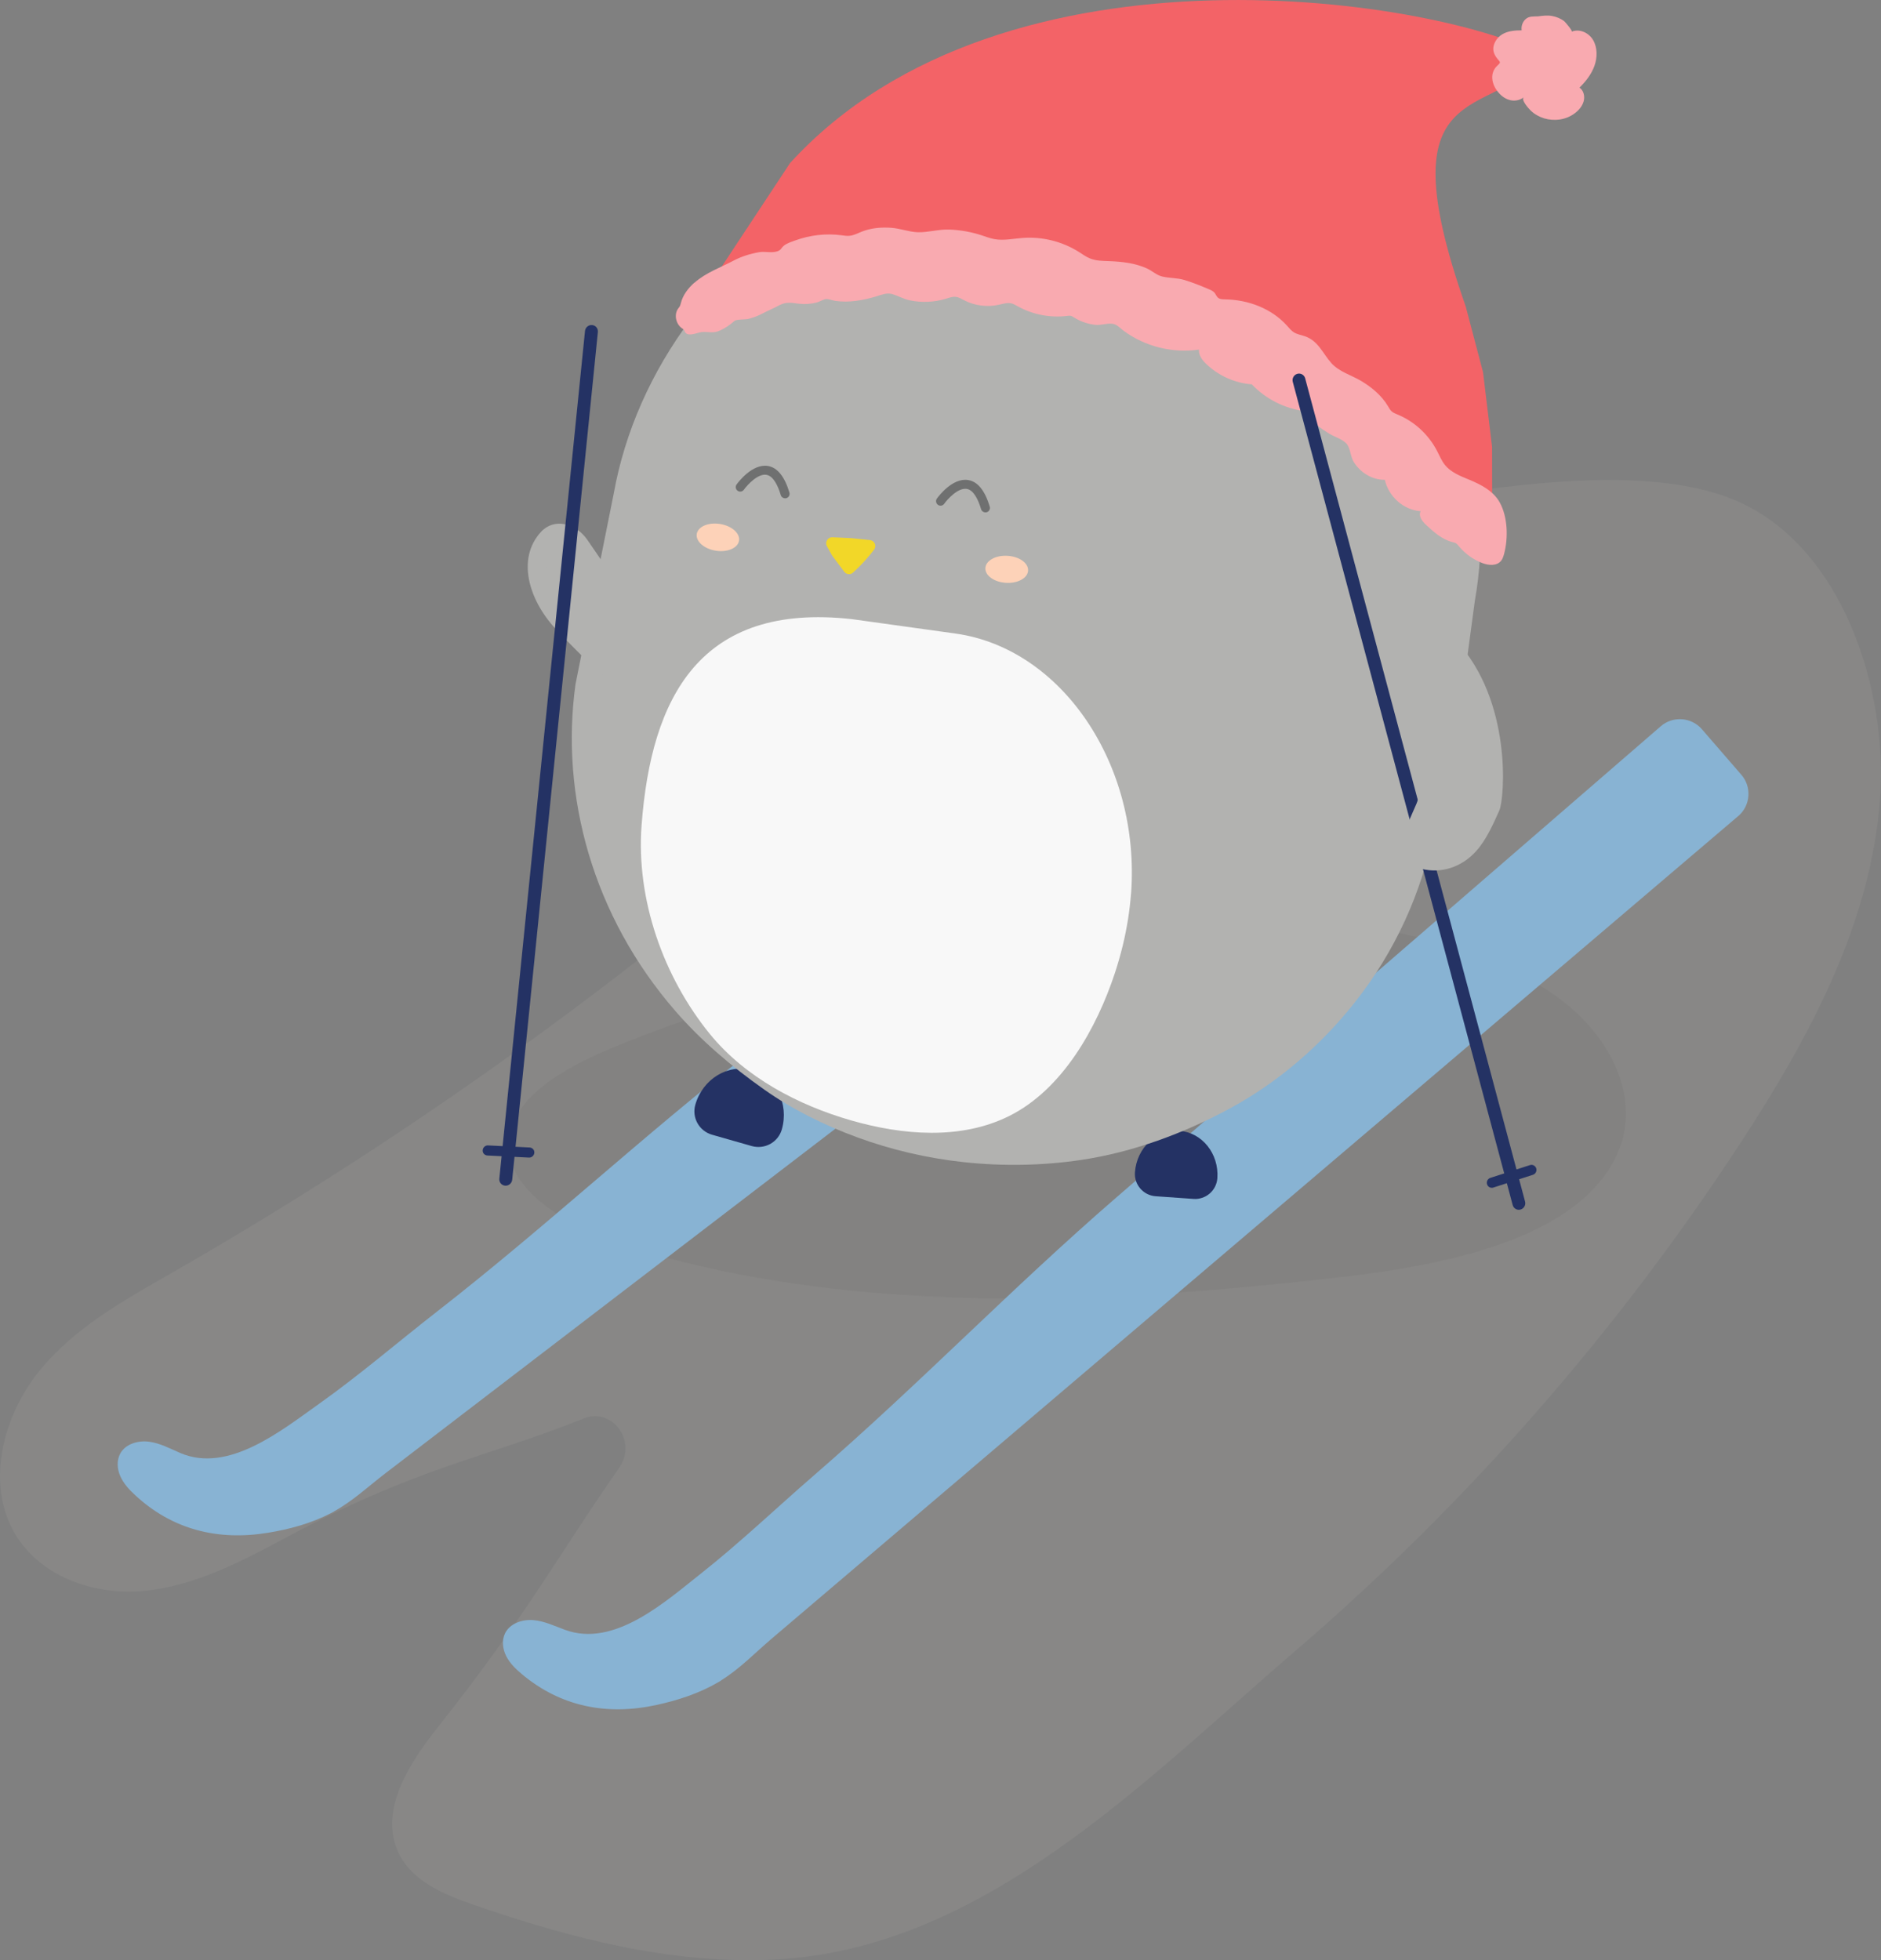 <?xml version="1.0" encoding="UTF-8"?> <svg xmlns="http://www.w3.org/2000/svg" id="Layer_2" data-name="Layer 2" viewBox="0 0 344.88 359.4"><rect x="0" y="0" width="344.88" height="359.4" fill="#808080" stroke="none"/><defs><style> .cls-1 { fill: #88b3d3; } .cls-1, .cls-2, .cls-3, .cls-4 { fill-rule: evenodd; } .cls-5 { fill: #b2b2b0; } .cls-2 { fill: #c4c0b9; } .cls-6 { fill: #fdd2b8; } .cls-3, .cls-7 { fill: #243264; } .cls-8 { fill: #f9aab0; } .cls-9 { fill: #f36367; } .cls-10 { fill: #f2d728; } .cls-11 { fill: #6f7070; } .cls-12 { fill: #f8f8f8; } .cls-13 { opacity: .11; } .cls-14 { opacity: .07; } .cls-4 { fill: #41403e; } </style></defs><g id="Layer_3" data-name="Layer 3"><g><g class="cls-13"><path class="cls-2" d="M189.53,113.84c-5.39,3.9-10.86,8.57-16.81,14.22-42.95,40.79-90.5,76.26-141.33,105.38-8.76,5.02-17.86,10.05-24.29,18.06-6.43,8.01-9.58,19.91-4.78,28.96,4.52,8.53,14.83,12.14,24.16,11.23,9.33-.91,17.97-5.48,26.35-9.97,23.98-12.85,36.07-14.37,54.18-21.63,5.27-2.11,9.88,4.2,6.54,8.98-11.11,15.9-16.38,26.25-33.4,47.77-5.07,6.42-10.47,14.77-7.33,22.33,2.3,5.55,8.31,8.1,13.8,10,17.86,6.19,36.49,11.05,55.36,10.12,38.31-1.89,67.81-32.78,95.6-56.66,31.29-26.89,58.84-58.28,81.67-93.26,12.45-19.08,23.84-40.1,25.47-63.05,1.42-20.05-6.91-45.66-25.74-54.23-19.65-8.95-55.26-.84-76.35,2.31-23.04,3.44-37.72,8.31-53.1,19.43Z"></path></g><g class="cls-14"><path class="cls-4" d="M113.83,191.47c-8.91,3.58-18.51,8.57-20.3,16.08-2.43,10.18,10.73,17.72,22.91,21.41,40.13,12.18,85.93,10.25,129.7,5.17,19.25-2.23,41.66-6.92,49.52-20.83,6.46-11.42-.59-24.79-12.68-32.21-42.47-26.05-124.35-7.62-169.15,10.38Z"></path></g><g><path class="cls-1" d="M61.22,277.13c3.49-1.93,6.41-4.69,9.57-7.1,7.37-5.64,14.74-11.29,22.11-16.93,21.81-16.7,43.63-33.41,65.44-50.11,21.83-16.72,43.67-33.44,65.5-50.16,10.56-8.09,21.13-16.18,31.69-24.27.03-.02.06-.05.09-.07,2.32-1.81,2.74-5.18.93-7.5l-6.8-8.73c-1.81-2.32-5.18-2.74-7.5-.93-34.7,27.04-69.41,54.07-104.11,81.11-20.38,15.87-37.69,32.2-58.07,48.08-7.2,5.61-14.12,11.58-21.57,16.87-6.89,4.88-16.63,12.82-25.46,9.01-1.86-.8-3.68-1.79-5.68-2.06-2-.27-4.3.37-5.29,2.13-.71,1.27-.6,2.89,0,4.22s1.61,2.43,2.68,3.42c6.85,6.37,15.22,8.43,24.39,6.92,3.98-.65,7.92-1.72,11.51-3.58.19-.1.39-.2.58-.31Z"></path><path class="cls-1" d="M132.26,308.07c3.39-2.11,6.16-5.01,9.19-7.59,7.07-6.02,14.14-12.04,21.21-18.05,20.92-17.81,41.85-35.62,62.77-53.42,20.94-17.82,41.88-35.65,62.83-53.47,10.13-8.62,20.26-17.25,30.39-25.87.03-.02.06-.05.09-.07,2.22-1.92,2.47-5.32.54-7.54l-7.24-8.36c-1.92-2.22-5.32-2.47-7.54-.54-33.26,28.79-66.52,57.58-99.79,86.37-19.53,16.91-35.98,34.1-55.51,51.01-6.9,5.98-13.5,12.29-20.67,17.96-6.62,5.23-15.94,13.66-24.96,10.32-1.9-.7-3.76-1.6-5.78-1.77s-4.28.59-5.18,2.4c-.65,1.31-.45,2.91.21,4.21.66,1.3,1.73,2.34,2.85,3.28,7.17,6.01,15.63,7.64,24.72,5.66,3.94-.86,7.82-2.13,11.31-4.17.19-.11.38-.22.56-.34Z"></path><g><path class="cls-7" d="M218.83,219.82c1.08.08,2.15-.28,2.97-.99.82-.71,1.32-1.72,1.4-2.8h0c.32-4.51-2.81-8.4-6.98-8.7-4.17-.29-7.81,3.12-8.13,7.63h0c-.16,2.25,1.54,4.21,3.79,4.37,2.09.15,4.86.34,6.95.49Z"></path><path class="cls-7" d="M137.84,210.13c1.14.32,2.35.18,3.39-.39,1.03-.57,1.8-1.53,2.12-2.67h0c1.35-4.73-1.1-9.58-5.48-10.83-4.37-1.25-9.02,1.57-10.38,6.3h0c-.68,2.37.69,4.83,3.06,5.51,2.2.63,5.1,1.46,7.29,2.08Z"></path><g><path class="cls-5" d="M270.41,110.17c1.87-10.51,1.23-21.43-1.91-31.94-2.68-8.99-7.22-17.72-13.65-25.48-5.53-6.67-12.38-12.42-20.29-17.21-5.93-3.59-12.65-6.38-19.55-8.31-5.17-1.45-10.47-2.41-15.86-2.75-15.84-.99-30.94,3.28-43.88,9.96-23.37,12.07-38.72,33.53-42.75,56.1l-7,34.9c-2.84,20.48,3.18,42.5,18.3,59.92,4.69,5.41,10.23,10.14,16.37,14.46,5.05,3.56,10.95,6.5,16.98,8.71,6.24,2.29,12.85,3.83,19.54,4.55,7.17.77,14.47.64,21.48-.4,9.67-1.44,18.88-4.93,26.96-9.26,9.35-5,17.16-11.94,23.22-19.59,7.44-9.4,12.32-20.2,14.5-31.43l4.31-18.25,3.23-23.98Z"></path><path class="cls-12" d="M207.38,163.86c1.76-23.61-12.67-44.98-32.2-47.7l-18.98-2.64c-27.8-3.1-36.81,14.24-38.57,37.84-1.01,13.57,3.99,27.73,12.52,38.22,6.48,7.96,16.22,13.07,25.95,15.86,9.31,2.67,20.02,3.63,28.95-.83,9.81-4.9,16.05-16.18,19.36-26.19.55-1.67,1.03-3.36,1.45-5.07.75-3.12,1.27-6.3,1.51-9.5Z"></path><g><path class="cls-6" d="M132.02,96.07c2.14.34,3.7,1.72,3.48,3.07-.22,1.35-2.13,2.17-4.27,1.83-2.14-.34-3.7-1.72-3.48-3.07.22-1.35,2.13-2.17,4.27-1.83Z"></path><path class="cls-6" d="M184.74,101.91c2.16.13,3.85,1.35,3.76,2.72-.08,1.37-1.91,2.37-4.07,2.23-2.16-.13-3.85-1.35-3.76-2.72s1.91-2.37,4.07-2.23Z"></path><path class="cls-10" d="M154.79,104.83c.18.25.47.41.77.44.31.03.61-.07.84-.28,1.47-1.35,2.76-2.76,3.88-4.23.23-.32.28-.73.11-1.09-.16-.36-.5-.61-.89-.65-1.53-.16-3.45-.35-3.45-.35,0,0-1.89-.09-3.43-.16-.39-.02-.77.18-.98.52-.21.34-.22.76-.03,1.11.49.87.98,1.75.98,1.75,0,0,1.33,1.79,2.2,2.94Z"></path></g></g><path class="cls-5" d="M111.42,124.39c-2.11-1.31-8.01-7.43-9.54-9.08-5.05-5.43-7.14-13-2.67-17.81,2.37-2.56,6.3-1.63,8.45,1.44,1.07,1.54,2.44,3.55,3.48,5.1,1.36,2.01,2.77,3.73,6.39,6.21"></path><path class="cls-11" d="M143.94,91.36c-.36,0-.69-.23-.79-.59-.47-1.57-1.3-3.49-2.62-3.71-1.59-.27-3.53,1.88-4.14,2.73-.27.37-.78.46-1.15.19-.37-.27-.46-.78-.19-1.15.29-.4,2.89-3.87,5.76-3.39,1.73.29,3.05,1.93,3.93,4.87.13.44-.12.9-.56,1.03-.08.02-.16.03-.24.03Z"></path><path class="cls-11" d="M180.67,93.94c-.36,0-.69-.23-.79-.59-.47-1.57-1.3-3.49-2.62-3.71-1.61-.26-3.53,1.88-4.14,2.73-.27.37-.78.46-1.15.19-.37-.27-.46-.78-.19-1.15.29-.4,2.88-3.88,5.76-3.39,1.73.29,3.05,1.93,3.93,4.87.13.44-.12.9-.56,1.03-.08.02-.16.03-.24.03Z"></path><g><path class="cls-9" d="M272.94,102.11c.14.29.06.64-.17.86-.24.21-.58.22-.81.03-10.33-8.28-13.76-14.73-20.25-20.04-15.33-12.52-17.25-13.9-22.53-16.6-5.45-2.79-14.19-6.72-26.55-9.35-32.09-6.84-41.64-5.43-58.6-2.67,0,0-9.61,3.49-15.55,5.65-.66.24-1.38,0-1.78-.58-.4-.59-.4-1.4,0-2.01,5.72-8.66,18.16-27.51,18.16-27.51C184.24-13.26,265.07,0,283.47,10.46c-10.48,11.77-29.78,2.94-14.74,45.7l3.18,12.07,1.66,13.72.02,9.22-.65,10.93Z"></path><path class="cls-8" d="M127.33,51.84c2.13-1.88,4.75-2.77,7.16-4.05,1.47-.78,3.08-1.27,4.69-1.55,1.08-.19,2.32.2,3.37-.17.7-.24.65-.59,1.17-1.02.55-.46,1.38-.7,2.04-.95,2.73-1,5.66-1.34,8.49-.97.51.07,1.03.16,1.54.1.76-.08,1.47-.46,2.19-.75,1.76-.7,3.63-.84,5.47-.71,1.61.12,3.24.76,4.81.81,1.9.06,3.87-.57,5.82-.49,2.04.08,4.05.44,5.98,1.08.75.25,1.48.53,2.26.67,1.69.31,3.43-.08,5.15-.21,3.63-.28,7.31.64,10.37,2.58.66.42,1.3.89,2.03,1.18,1.09.44,2.31.45,3.49.49,2.35.09,4.77.35,6.93,1.34.99.45,1.74,1.22,2.77,1.47,1.34.33,2.74.24,4.08.64,1.54.46,3.03,1.08,4.51,1.7.38.16.76.33,1.03.64.23.28.35.65.61.89.35.32.87.32,1.34.33,4.24.07,8.5,1.66,11.35,4.83.38.43.75.89,1.23,1.2.61.39,1.36.49,2.04.73,2.48.87,3.23,3.09,4.84,4.91,1.41,1.6,3.74,2.24,5.52,3.31,1.92,1.16,3.7,2.63,4.88,4.61.2.34.39.7.69.96.3.26.68.4,1.05.56,3.07,1.26,5.68,3.65,7.25,6.67.46.88.83,1.81,1.45,2.58,1.11,1.38,2.83,2.03,4.44,2.7,2.2.91,4.47,2.08,5.63,4.22,1.44,2.64,1.55,6.45.78,9.37-.12.44-.26.89-.53,1.25-.79,1.02-2.31.89-3.46.45-1.66-.63-3.15-1.7-4.3-3.08-.17-.21-.34-.42-.57-.56-.2-.12-.44-.16-.66-.22-1.87-.48-3.38-1.83-4.8-3.15-.7-.65-1.45-1.63-.98-2.5-3.09-.21-5.87-2.64-6.57-5.76-2.3.04-4.47-1.3-5.69-3.25-.6-.96-.6-2.29-1.17-3.15-.64-.98-2.31-1.44-3.27-2.02-1.5-.91-2.92-1.96-4.23-3.14-.29-.26-.6-.7-.36-1.03-3.65-.47-7.11-2.22-9.67-4.91-3.09-.23-6.07-1.56-8.33-3.71-.74-.7-1.44-1.61-1.36-2.66-4.86.7-9.9-.56-13.82-3.46-.73-.54-1.18-1.17-2.08-1.28-1.01-.12-2.07.31-3.1.2-1.38-.15-2.73-.61-3.9-1.35-.19-.12-.38-.25-.61-.3-.2-.04-.41-.01-.62.01-3.15.39-6.37-.24-9.12-1.77-.36-.2-.72-.42-1.12-.52-.76-.19-1.56.08-2.34.25-2.15.47-4.44.17-6.37-.84-.48-.25-.95-.55-1.48-.61-.6-.08-1.21.15-1.79.33-2.17.67-4.48.76-6.66.31-1.15-.24-2.14-.83-3.24-1.15-1.02-.29-1.98.14-3.01.45-2.41.72-4.98,1.16-7.46.79-.53-.08-1.16-.38-1.69-.32-.5.05-1.12.48-1.63.61-1.08.29-2.2.37-3.29.24-1.35-.16-2.33-.4-3.64.29-1.01.54-2.07.99-3.09,1.52-.83.44-1.7.76-2.6.98-.51.12-2.16.05-2.5.36-.79.71-1.68,1.3-2.63,1.75-1.24.59-2.11.19-3.35.29-.79.07-2.33.87-2.99.14-.12-.13-.15-.32-.25-.47-.11-.17-.28-.27-.44-.38-1.07-.76-1.47-2.47-.68-3.58.11-.16.25-.31.34-.49.08-.17.12-.35.17-.53.36-1.44,1.29-2.7,2.49-3.76"></path><path class="cls-8" d="M281.86,3.01c.07,0,.13-.01.2-.02.86-.11,1.65-.22,2.51-.06.8.15,1.59.46,2.24.97.15.11,1.59,1.8,1.36,1.9,1.45-.58,3.15.2,3.94,1.57.79,1.37.78,3.18.22,4.73-.56,1.54-1.59,2.85-2.74,3.97.75.47,1.02,1.55.78,2.47-.24.91-.88,1.66-1.61,2.21-1.63,1.24-3.77,1.51-5.64.95-.91-.28-1.77-.75-2.47-1.43-.28-.26-1.85-1.97-1.26-2.44-.75.6-1.77.75-2.65.49-.89-.25-1.65-.87-2.22-1.63-.56-.75-.96-1.69-.92-2.67.04-.74.36-1.43.88-1.93.81-.76.6-.61-.04-1.45-.26-.35-.49-.74-.59-1.18-.28-1.24.55-2.57,1.62-3.19,1.07-.62,2.33-.7,3.53-.71-.12-.74.16-1.55.71-2.04.65-.59,1.39-.47,2.14-.52"></path></g></g><path class="cls-5" d="M101.08,99.57c2.31.06,4.18,2.11,4.84,4.33.49,1.64.34,3.7-1.07,4.67-.84.58-1.97.62-2.95.31-.98-.31-1.82-.93-2.6-1.6"></path><g><path class="cls-3" d="M278.79,221.77h0c-.62.18-1.27-.19-1.44-.82l-40.32-150.94c-.17-.63.2-1.29.83-1.47h0c.62-.18,1.27.19,1.44.82l40.32,150.94c.17.63-.2,1.29-.83,1.47Z"></path><path class="cls-3" d="M281.06,215.4l-7.26,2.34c-.49.16-1-.12-1.15-.61h0c-.15-.49.13-1.02.61-1.17l7.26-2.34c.48-.16,1,.12,1.15.61h0c.15.49-.13,1.02-.61,1.17Z"></path></g><g><path class="cls-3" d="M92.61,217.39h0c-.65-.05-1.12-.63-1.06-1.27l15.71-155.44c.07-.65.65-1.14,1.3-1.08h0c.65.05,1.12.63,1.06,1.27l-15.71,155.44c-.07.65-.65,1.14-1.3,1.08Z"></path><path class="cls-3" d="M96.98,212.24l-7.62-.38c-.51-.03-.9-.46-.86-.97h0c.04-.51.48-.91.99-.88l7.62.38c.51.03.9.46.86.97h0c-.04.51-.48.91-.99.88Z"></path></g><path class="cls-5" d="M266.89,117.37c10.41,11.06,8.99,29.04,8.01,31.23-1.1,2.45-2.37,5.36-4.24,7.44-2.21,2.47-5.56,4.07-9.35,3.41-.04,0-.08-.01-.11-.02-3.42-.63-4.93-4.02-3.67-7.03.63-1.5,1.48-3.45,2.13-4.93.02-.04.03-.08.05-.12.82-1.89,2.39-9.68,2.33-13.46"></path></g></g></g></svg> 